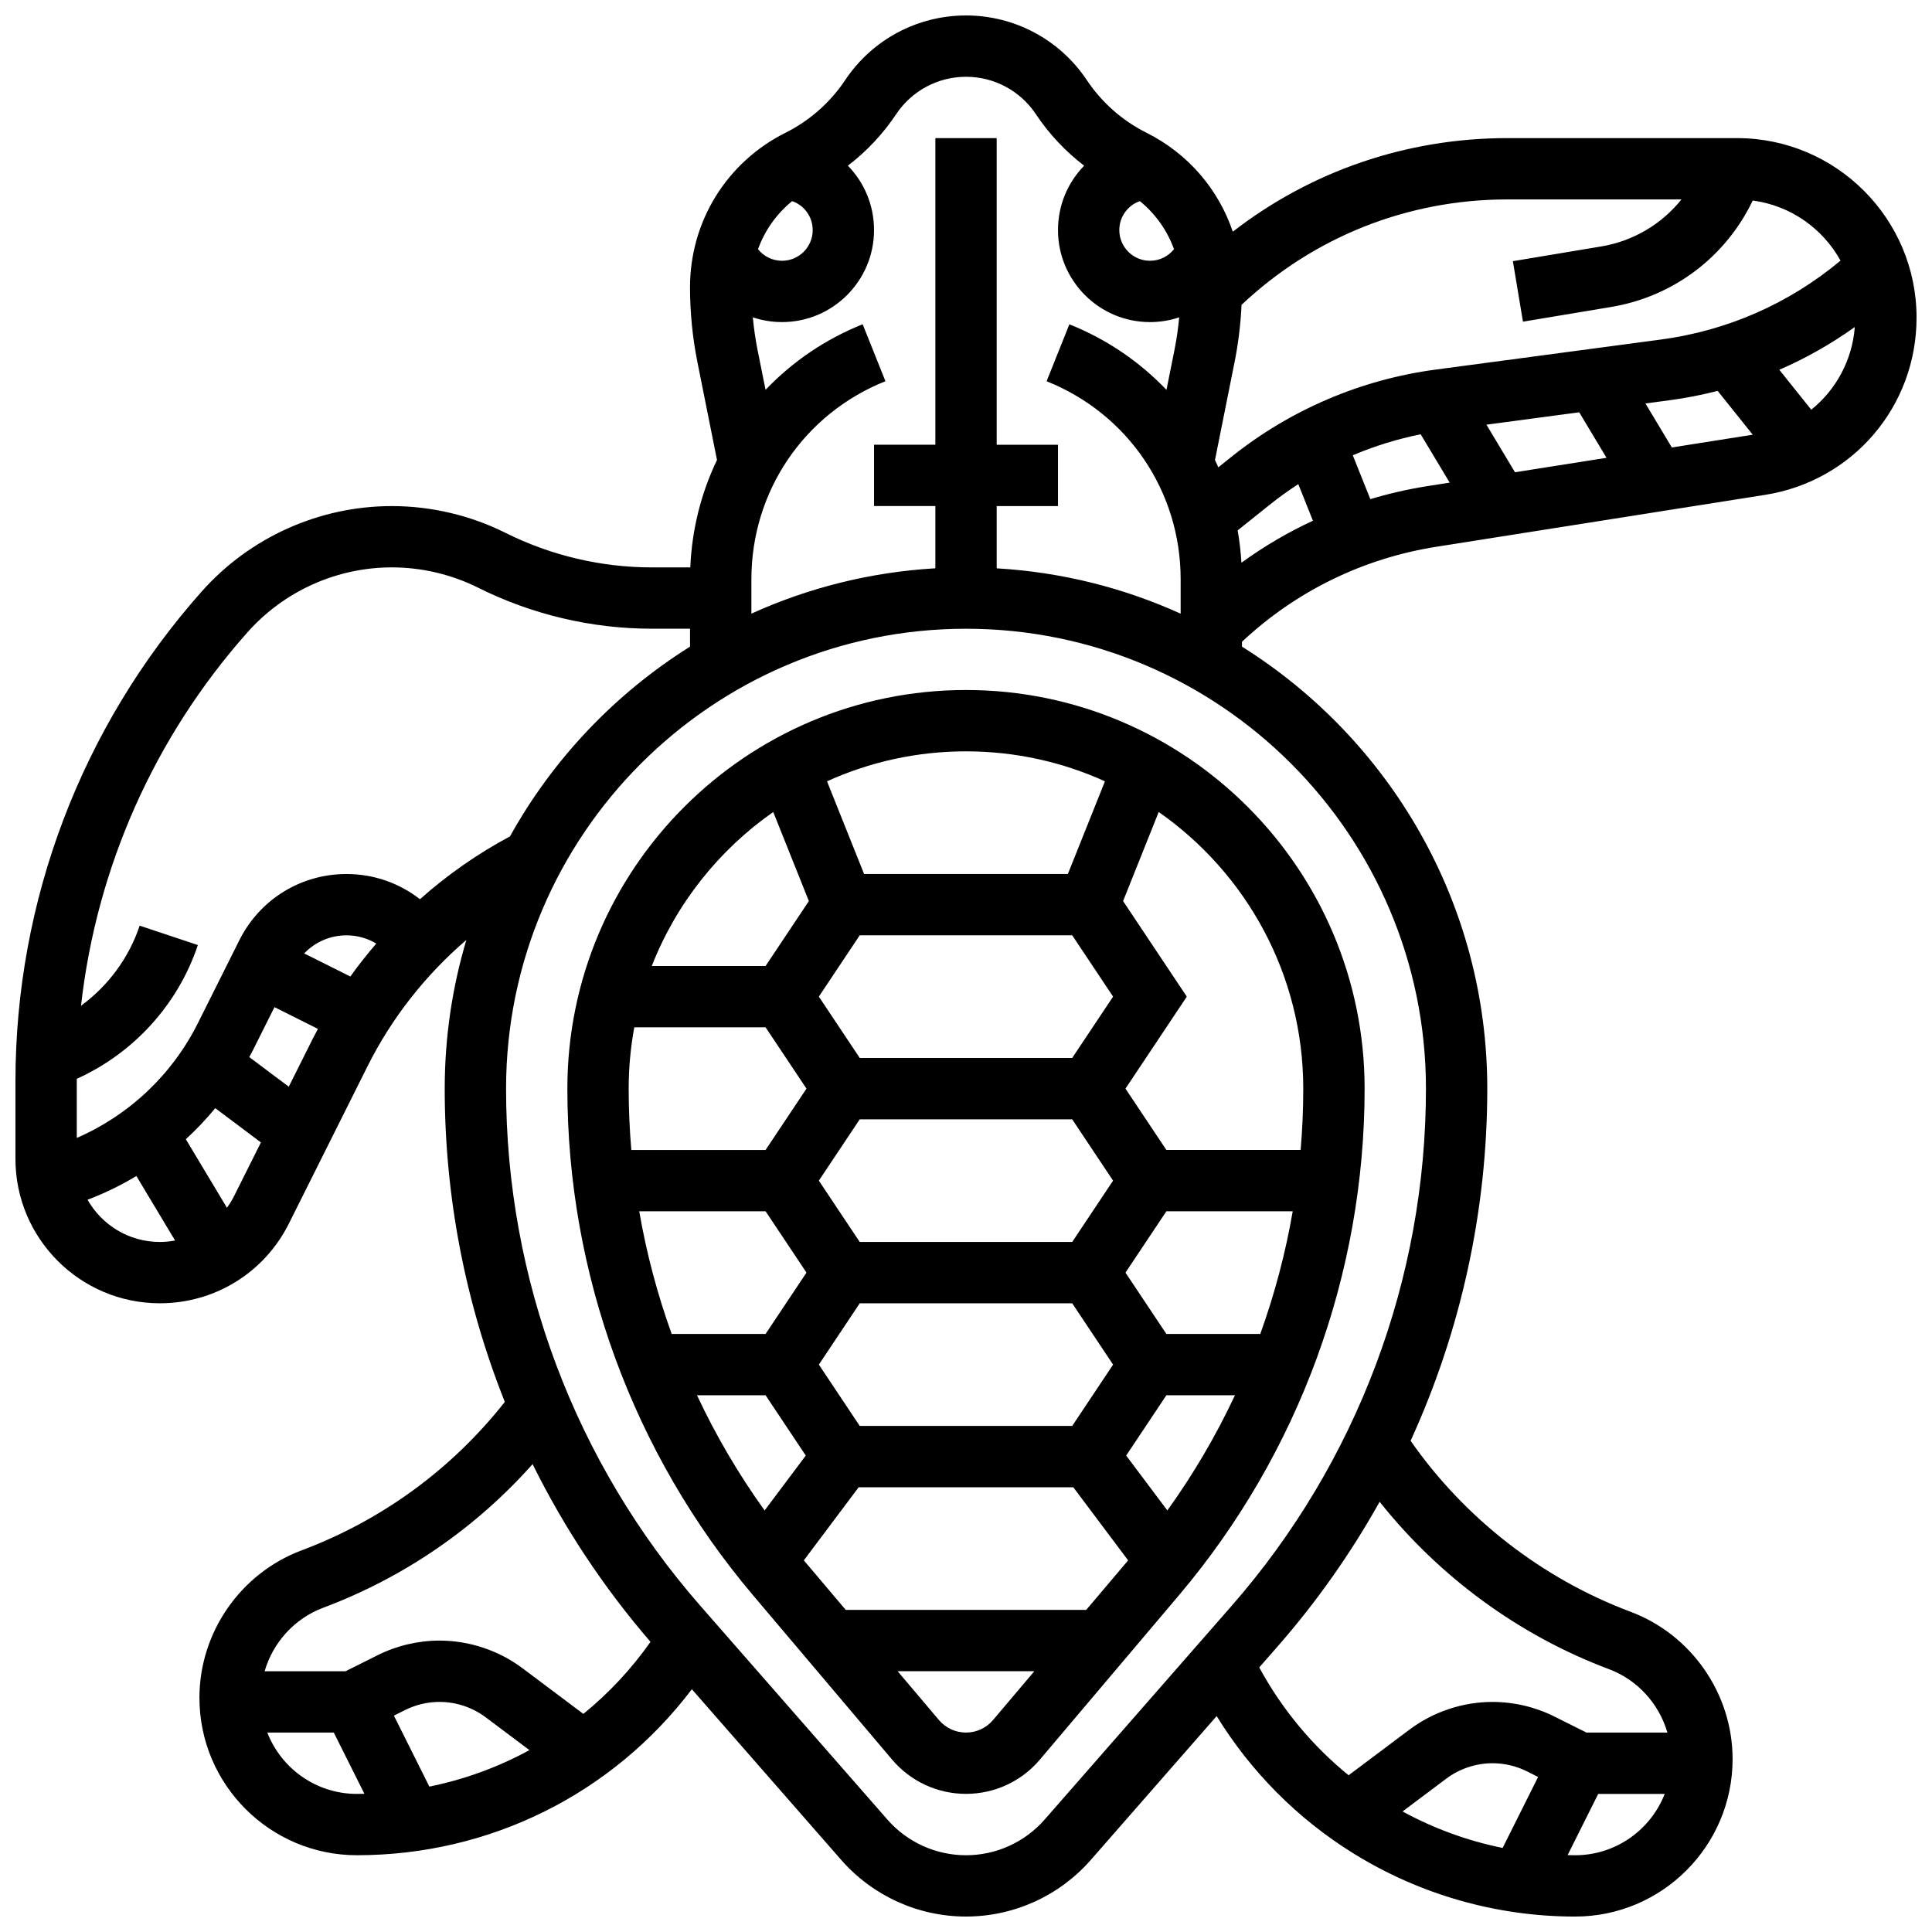 <?xml version="1.0" encoding="UTF-8"?>
<!-- Uploaded to: ICON Repo, www.svgrepo.com, Generator: ICON Repo Mixer Tools -->
<svg width="800px" height="800px" version="1.1" viewBox="144 144 512 512" xmlns="http://www.w3.org/2000/svg">
 <defs>
  <clipPath id="a">
   <path d="m148.09 148.09h503.81v503.81h-503.81z"/>
  </clipPath>
 </defs>
 <path d="m294.36 432.5c0 49.078 17.461 96.742 49.16 134.21l36.895 43.605c4.887 5.769 12.023 9.078 19.586 9.078 7.559 0 14.695-3.309 19.578-9.078l36.895-43.605c31.703-37.469 49.164-85.133 49.164-134.21 0-58.25-47.387-105.64-105.64-105.64-58.25-0.004-105.64 47.387-105.64 105.64zm142.46-81.445-9.824 24.562h-54.004l-9.824-24.562c11.234-5.098 23.707-7.941 36.828-7.941s25.59 2.844 36.824 7.941zm16.281 113.95h33.484c-1.914 11.082-4.793 21.961-8.598 32.504h-24.887l-10.836-16.25zm-96.078 92.504 14.531-19.371h56.879l14.531 19.375-11.109 13.129h-63.723zm-46.414-125.01c0-5.551 0.512-10.98 1.484-16.25h34.797l10.836 16.25-10.836 16.25h-35.582c-0.461-5.391-0.699-10.809-0.699-16.25zm117.54-40.633 10.832 16.25-10.832 16.25h-56.312l-10.832-16.25 10.832-16.25zm-56.309 130.02-10.832-16.25 10.832-16.25h56.309l10.832 16.25-10.832 16.25zm56.309-48.754h-56.312l-10.832-16.25 10.832-16.25h56.309l10.832 16.25zm-81.258-8.125 10.836 16.25-10.836 16.25h-24.887c-3.805-10.543-6.688-21.422-8.598-32.504zm0 48.754 10.648 15.977-10.91 14.547c-6.922-9.633-12.918-19.855-17.914-30.523zm95.559 15.977 10.652-15.977h18.172c-4.996 10.668-10.992 20.887-17.914 30.523zm-93.531-170.55 9.441 23.605-11.469 17.203h-30.16c6.488-16.578 17.797-30.754 32.188-40.809zm58.25 240.63c-1.789 2.117-4.402 3.328-7.172 3.328s-5.383-1.211-7.172-3.324l-10.938-12.93h36.219zm82.211-167.32c0 5.441-0.238 10.863-0.699 16.25h-35.582l-10.836-16.25 16.254-24.379-16.887-25.328 9.441-23.605c23.141 16.172 38.309 43 38.309 73.312z"/>
 <g clip-path="url(#a)">
  <path d="m604.34 180.6h-60.863c-26.68 0-52.02 8.719-72.773 24.801-3.793-11.242-11.855-20.715-22.898-26.234-6.371-3.188-11.828-8.004-15.781-13.93-7.156-10.73-19.129-17.141-32.027-17.141s-24.871 6.41-32.027 17.141c-3.953 5.926-9.406 10.742-15.781 13.93-15.621 7.812-25.328 23.512-25.328 40.98 0 6.644 0.66 13.32 1.965 19.836l5.184 25.914c-4.191 8.73-6.652 18.379-7.074 28.469h-10.234c-13.359 0-26.738-3.156-38.691-9.133-9.312-4.656-19.742-7.117-30.156-7.117-19.242 0-37.609 8.25-50.395 22.629-31.836 35.812-49.367 81.926-49.367 129.84v20.539c0 21.098 17.16 38.258 38.258 38.258 14.586 0 27.695-8.105 34.219-21.148l20.855-41.715c6.383-12.762 15.355-24.156 26.164-33.422-3.723 12.496-5.734 25.719-5.734 39.406 0 28.672 5.488 56.816 15.926 83.02-14.031 17.801-32.562 31.355-53.859 39.34-16.191 6.07-27.074 21.77-27.074 39.062 0 23.008 18.719 41.727 41.727 41.727 35.293 0 67.766-16.27 88.773-43.992l39.582 45.238c8.344 9.535 20.395 15.004 33.07 15.004 12.672 0 24.727-5.469 33.07-15.004l33.355-38.121c9.094 14.789 21.508 27.285 36.363 36.469 17.633 10.898 37.91 16.66 58.641 16.66 23.008 0 41.723-18.719 41.723-41.723 0-17.297-10.879-32.996-27.074-39.066-23.43-8.785-43.957-24.785-58.258-45.293 13.285-29.066 20.32-60.855 20.32-93.32 0-49.332-25.996-92.699-65.008-117.14v-1.293c14.332-13.418 32.094-22.109 51.574-25.184l87.055-13.746c23.258-3.676 40.141-23.434 40.141-46.98 0-26.227-21.336-47.562-47.559-47.562zm19.66 71.977-8.465-10.582c7.035-3.047 13.73-6.848 20.008-11.332-0.688 8.816-4.984 16.645-11.543 21.914zm-61.492 0.688 7.234 12.059-24.254 3.828-7.566-12.609zm17.551-2.34 6.238-0.832c4.375-0.582 8.68-1.422 12.902-2.504l9.293 11.613-21.434 3.383zm9.547-54.074c-5.227 6.523-12.723 11.035-21.27 12.461l-23.41 3.902 2.672 16.031 23.41-3.902c16.52-2.754 30.398-13.348 37.484-28.207 10.027 1.336 18.566 7.426 23.266 15.93-13.59 11.352-29.93 18.559-47.609 20.918l-59.66 7.957c-19.82 2.641-38.547 10.641-54.16 23.133l-3.457 2.766c-0.289-0.648-0.578-1.301-0.887-1.941l5.184-25.914c1-5.004 1.617-10.098 1.855-15.199 19.141-18.035 44.035-27.934 70.449-27.934zm-117.62 87.711 8.5-6.801c2.438-1.953 4.969-3.769 7.574-5.461l3.879 9.699c-6.648 3.078-12.988 6.797-18.949 11.129-0.168-2.894-0.504-5.758-1.004-8.566zm-16.863-74.527c-1.512 1.914-3.828 3.07-6.367 3.07-4.481 0-8.125-3.644-8.125-8.125 0-3.562 2.258-6.582 5.453-7.68 4.129 3.371 7.242 7.766 9.039 12.734zm-101.2-12.738c3.191 1.102 5.449 4.121 5.449 7.684 0 4.481-3.644 8.125-8.125 8.125-2.539 0-4.852-1.156-6.367-3.07 1.797-4.969 4.91-9.363 9.043-12.738zm-9.152 39.496c-0.574-2.871-0.992-5.777-1.266-8.695 2.449 0.816 5.051 1.258 7.742 1.258 13.441 0 24.379-10.934 24.379-24.379 0-6.648-2.629-12.668-6.926-17.062 4.969-3.812 9.305-8.422 12.801-13.664 4.133-6.199 11.051-9.902 18.504-9.902s14.371 3.703 18.504 9.902c3.492 5.238 7.832 9.852 12.797 13.664-4.293 4.398-6.926 10.414-6.926 17.066 0 13.441 10.938 24.379 24.379 24.379 2.691 0 5.297-0.445 7.742-1.258-0.273 2.918-0.691 5.824-1.266 8.695l-2.106 10.52c-7.062-7.402-15.762-13.387-25.734-17.375l-6.035 15.09c21.582 8.629 35.523 29.223 35.523 52.465v9.133c-15.02-6.812-31.465-11.008-48.754-12.016v-16.5h16.25v-16.25h-16.25v-81.262h-16.25v81.258h-16.25v16.25h16.25v16.496c-17.289 1.008-33.738 5.203-48.754 12.016v-9.133c0-23.242 13.941-43.836 35.523-52.465l-6.035-15.09c-9.973 3.988-18.668 9.969-25.734 17.375zm-177.57 225.15c4.519-1.707 8.84-3.828 12.941-6.285l10.258 17.094c-1.316 0.242-2.668 0.379-4.043 0.379-8.207 0.004-15.371-4.512-19.156-11.188zm38.836-0.977c-0.551 1.102-1.191 2.133-1.895 3.106l-10.898-18.168c2.785-2.551 5.391-5.301 7.801-8.227l12.102 9.078zm4.938-38.543 5.762-11.52 11.52 5.762c-0.457 0.863-0.926 1.719-1.363 2.594l-6.363 12.727-10.469-7.852c0.305-0.574 0.625-1.133 0.914-1.711zm13.641-25.754c2.871-3.023 6.879-4.797 11.211-4.797 2.828 0 5.531 0.77 7.894 2.18-2.418 2.809-4.719 5.719-6.879 8.73zm30.68-14.367c-5.547-4.328-12.324-6.68-19.473-6.68-12.102 0-22.98 6.723-28.391 17.547l-10.992 21.984c-6.848 13.691-18.254 24.395-32.094 30.41v-14.973c0-0.234 0.008-0.465 0.008-0.699 15.035-6.781 26.82-19.668 32.078-35.445l-15.418-5.141c-2.859 8.574-8.375 15.973-15.543 21.227 4.113-36.613 19.422-71.188 44.137-98.992 9.707-10.918 23.648-17.18 38.254-17.18 7.902 0 15.816 1.867 22.887 5.402 14.195 7.102 30.086 10.852 45.957 10.852h10.16v4.75c-19.844 12.434-36.316 29.762-47.715 50.285-8.586 4.582-16.598 10.191-23.855 16.652zm-40.457 220.85h17.621l8.109 16.219c-0.664 0.012-1.328 0.031-1.992 0.031-10.793 0-20.035-6.75-23.738-16.25zm33.547-4.492 2.957-1.48c2.82-1.41 5.977-2.156 9.129-2.156 4.387 0 8.738 1.449 12.25 4.082l11.586 8.691c-8.246 4.504-17.172 7.773-26.52 9.672zm50.211-0.461-16.121-12.094c-6.305-4.731-14.117-7.332-22-7.332-5.664 0-11.332 1.34-16.398 3.871l-8.512 4.254h-21.441c2.207-7.602 7.887-13.961 15.508-16.82 21.449-8.043 40.406-21.094 55.508-38.07 8.332 16.836 18.797 32.672 31.25 47.102-5.106 7.25-11.102 13.648-17.793 19.09zm217.1 25.852 11.586-8.691c3.512-2.633 7.859-4.086 12.25-4.086 3.152 0 6.312 0.746 9.129 2.156l2.957 1.48-9.406 18.812c-9.359-1.898-18.281-5.176-26.516-9.672zm45.73 11.605c-0.668 0-1.328-0.02-1.992-0.035l8.109-16.219h17.621c-3.703 9.5-12.941 16.254-23.738 16.254zm8.945-49.324c7.625 2.859 13.301 9.219 15.508 16.82h-21.441l-8.508-4.254c-5.066-2.535-10.738-3.871-16.398-3.871-7.883 0-15.695 2.606-22 7.332l-16.137 12.102c-9.516-7.734-17.602-17.371-23.684-28.578l4.91-5.609c10.387-11.867 19.406-24.715 26.996-38.293 15.789 19.887 36.941 35.422 60.754 44.352zm-48.48-153.82c0 50.434-18.289 99.109-51.5 137.06l-49.551 56.629c-5.258 6.008-12.852 9.457-20.836 9.457s-15.582-3.445-20.84-9.457l-49.551-56.629c-33.211-37.953-51.5-86.633-51.5-137.06 0-67.211 54.68-121.89 121.89-121.89 67.207 0 121.89 54.68 121.89 121.89zm0.281-159.67c-5.121 0.809-10.129 1.969-15.023 3.43l-4.648-11.621c5.781-2.445 11.809-4.316 17.996-5.562l7.684 12.809z"/>
 </g>
</svg>